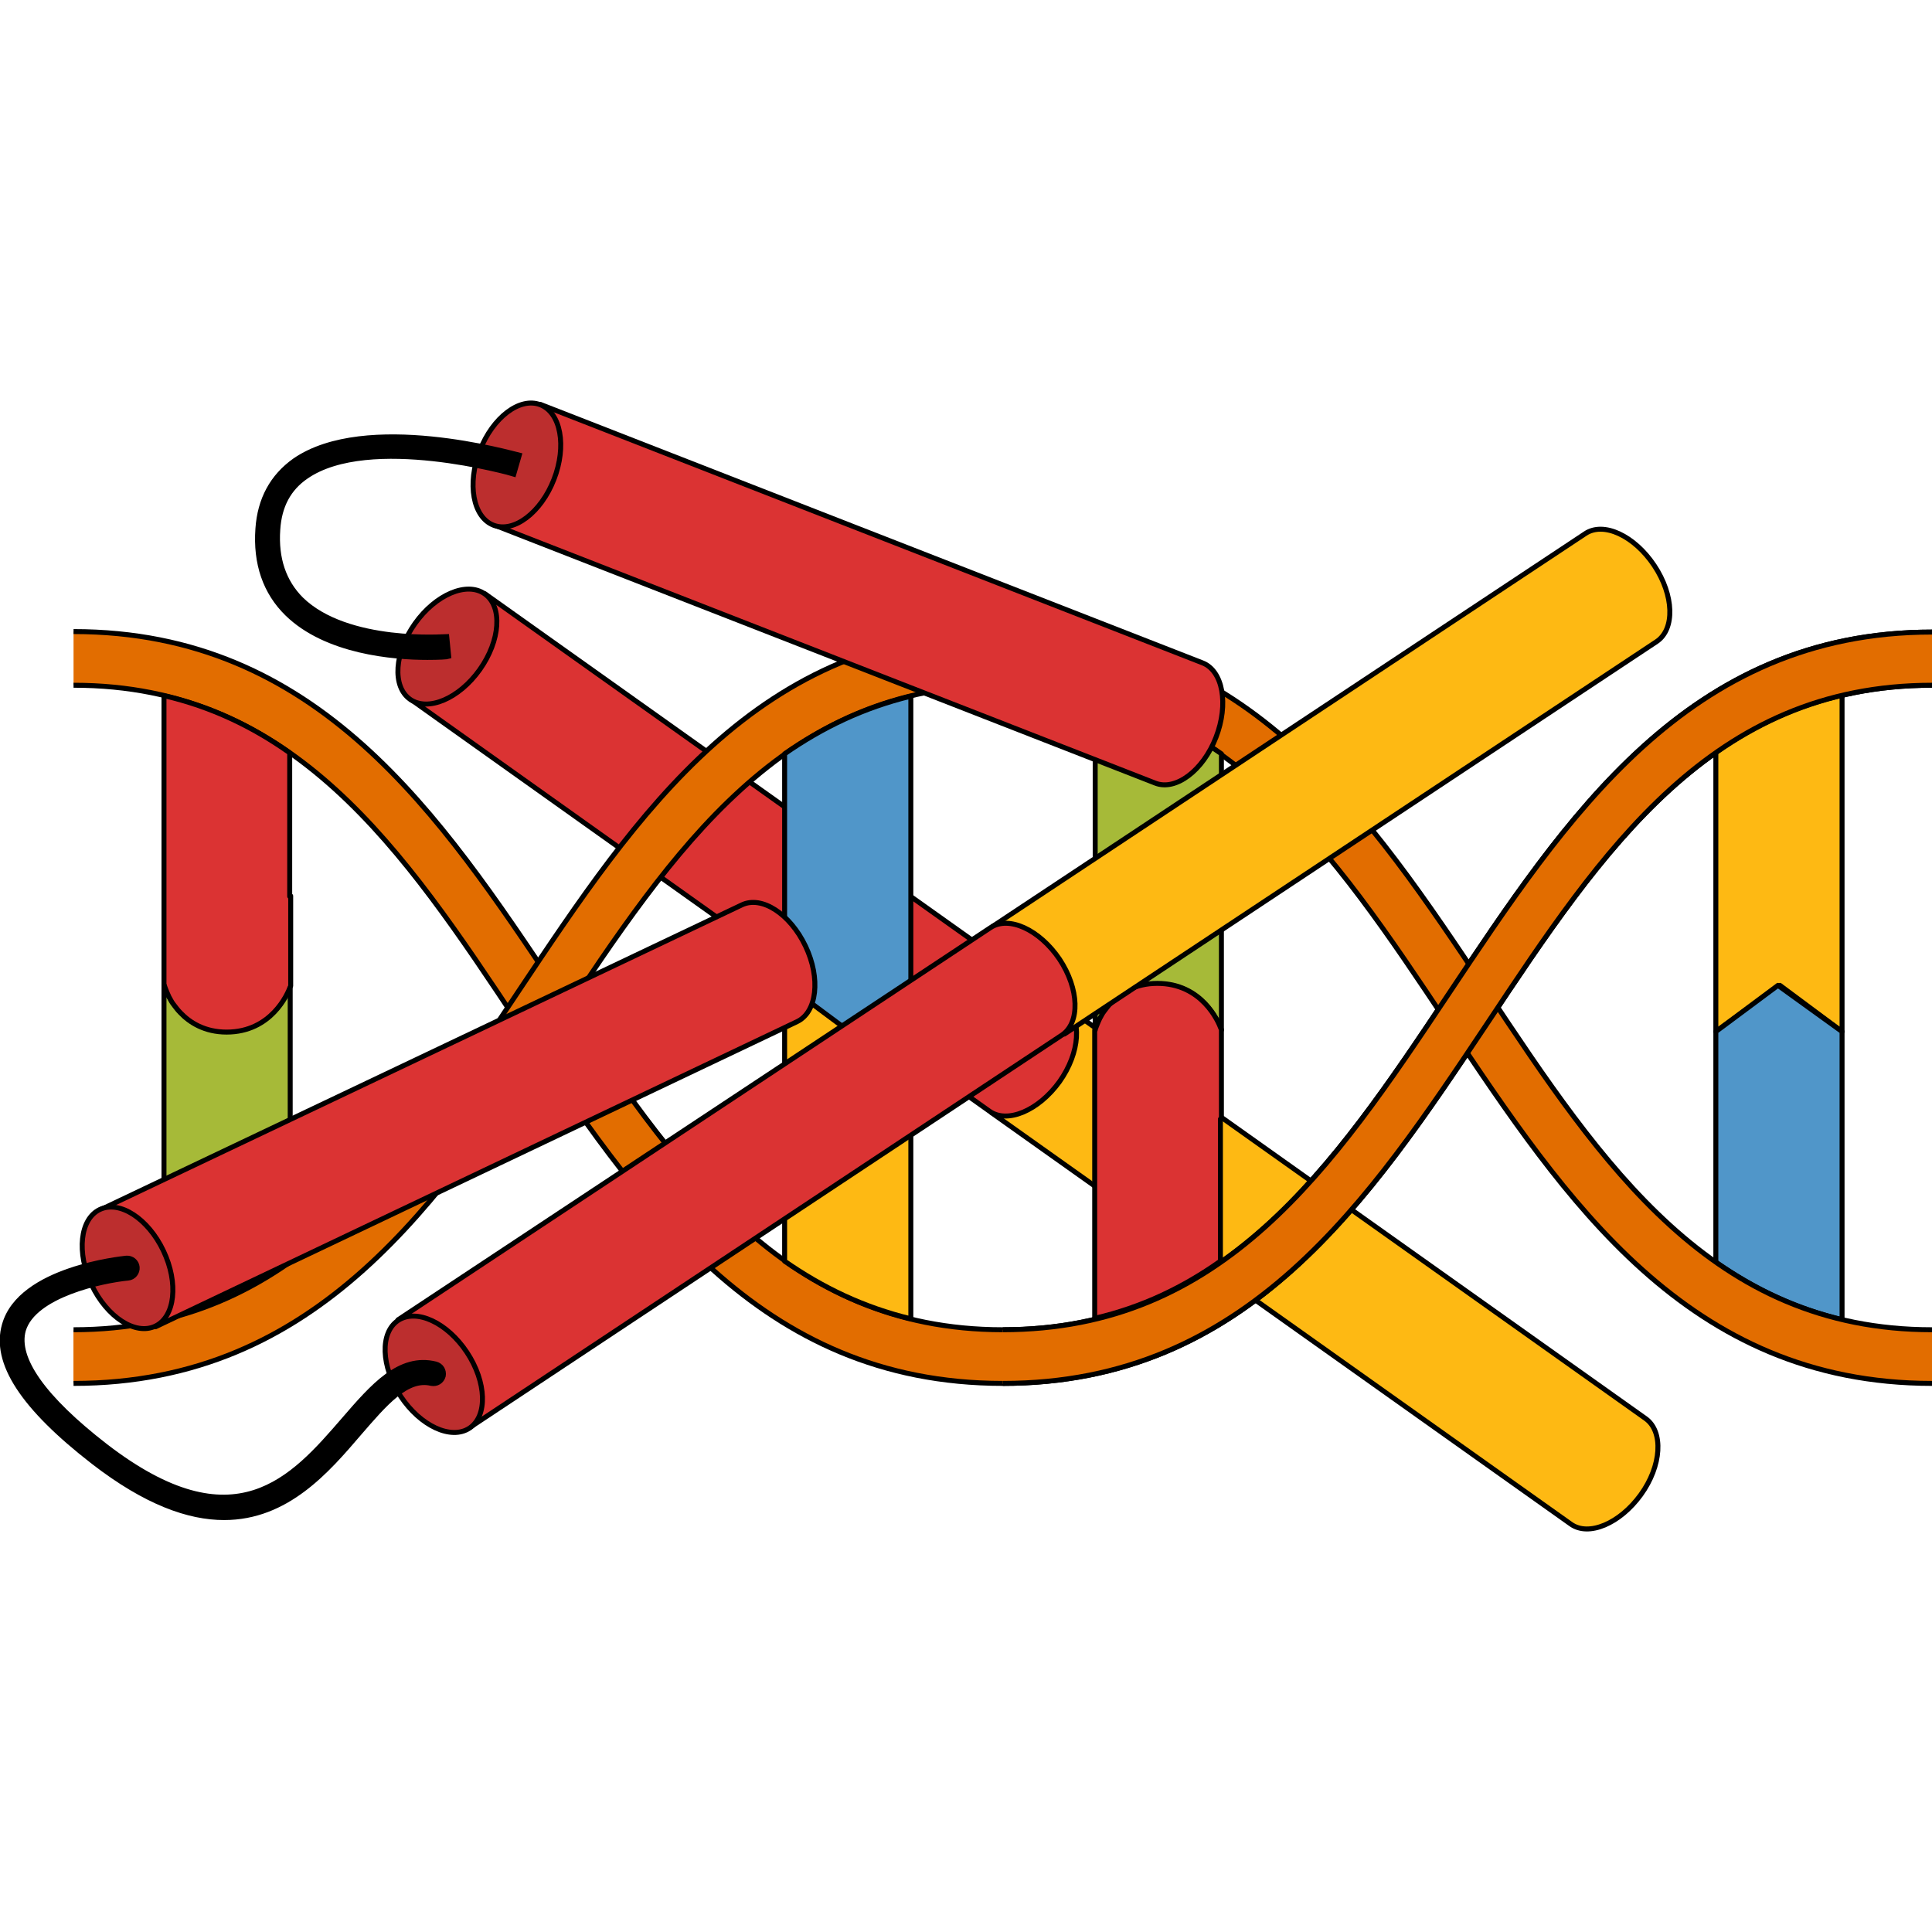 <?xml version="1.0" encoding="utf-8"?>
<!-- Created by: Science Figures, www.sciencefigures.org, Generator: Science Figures Editor -->
<svg version="1.1" id="Layer_1" xmlns="http://www.w3.org/2000/svg" xmlns:xlink="http://www.w3.org/1999/xlink" 
	 width="800px" height="800px" viewBox="0 0 388.8 227.6" xml:space="preserve"
	>
<style type="text/css">
	.st0{fill:#FEB913;stroke:#000000;stroke-linecap:round;stroke-linejoin:round;stroke-miterlimit:10;}
	.st1{fill:#DB3333;stroke:#000000;stroke-linecap:round;stroke-linejoin:round;stroke-miterlimit:10;}
	.st2{fill:#BC2E2E;stroke:#000000;stroke-linecap:round;stroke-linejoin:round;stroke-miterlimit:10;}
	.st3{fill:#E26D00;}
	.st4{fill:none;stroke:#000000;stroke-linejoin:round;stroke-miterlimit:10;}
	.st5{fill:#A6BA38;stroke:#000000;stroke-linecap:round;stroke-linejoin:round;stroke-miterlimit:10;}
	.st6{fill:#5096C9;stroke:#000000;stroke-linecap:round;stroke-linejoin:round;stroke-miterlimit:10;}
	.st7{fill:none;stroke:#000000;stroke-linecap:round;stroke-linejoin:round;stroke-miterlimit:10;}
	.st8{stroke:#000000;stroke-miterlimit:10;}
</style>
<g>
	<g>
		<path class="st0" d="M331.2,204.9l-116.6-82.8l-15.1,21.2l116.6,82.8c3.6,2.6,9.9-0.1,14.1-5.9S334.8,207.5,331.2,204.9z"/>
		<path class="st1" d="M214.2,121.8L97.6,38.9L82.6,60.1L199.1,143c3.6,2.6,9.9-0.1,14.1-5.9C217.4,131.2,217.8,124.3,214.2,121.8z"
			/>
		<ellipse transform="matrix(0.579 -0.815 0.815 0.579 -2.479 94.29)" class="st2" cx="90.1" cy="49.5" rx="13" ry="8"/>
	</g>
	<g>
		<path id="changecolor_26_" class="st3" d="M201.8,197.8c-49.2,0-73.7-36.8-97.4-72.3C81.1,90.4,59.1,57.3,14.8,57.3V46.5
			c49.2,0,73.7,36.8,97.4,72.3c23.3,35,45.4,68.2,89.6,68.2s66.3-32.4,89.6-67.4c23.7-35.5,48.1-73,97.4-73v10.8
			c-44.3,0-66.3,33.1-89.6,68.2C275.5,161,251.1,197.8,201.8,197.8z"/>
		<g>
			<path class="st4" d="M14.8,46.5c49.2,0,73.7,36.8,97.4,72.3c23.3,35,45.4,68.2,89.6,68.2s66.3-32.4,89.6-67.4
				c23.7-35.5,48.1-73,97.4-73"/>
			<path class="st4" d="M388.8,57.3c-44.3,0-66.3,33.1-89.6,68.2c-23.7,35.5-48.1,72.3-97.4,72.3s-73.7-36.8-97.4-72.3
				C81.1,90.4,59.1,57.3,14.8,57.3"/>
		</g>
		<g>
			<g>
				<path class="st5" d="M58.4,117.6c0,46.7,0,25.3,0,55.7c-7.5,5.3-15.9,9.3-25.4,11.6c0-47.2,0-15.5,0-67.3c0,0,2.6,9.3,12.5,9.3
					C55.4,126.9,58.4,117.6,58.4,117.6z"/>
			</g>
		</g>
		<g>
			<path class="st1" d="M58.5,99.7v18.1c0,0,0,0.1-0.1,0.2c-0.5,1.4-3.8,9.1-12.8,9.1c-4.4,0-7.4-1.9-9.3-3.9
				c-0.6-0.6-1-1.2-1.4-1.7s-0.6-1-0.9-1.5c-0.6-1.3-0.9-2.2-0.9-2.2v-0.1H33c0-51.8,0-11.3,0-58.3c9.5,2.2,17.8,6.2,25.3,11.5
				c0,23.8,0,7.8,0,28.9L58.5,99.7z"/>
		</g>
		<g>
			<path class="st0" d="M370.7,59.3c0,47.7,0,15.8,0,67.7l-12.5-9.3l-12.9,9.3c0-46.9,0-25.3,0-56.2
				C352.9,65.5,361.2,61.5,370.7,59.3z"/>
		</g>
		<g>
			<path class="st6" d="M370.7,127c0,51.7,0,11.4,0,58c-9.5-2.3-17.8-6.3-25.4-11.6c0-28.1,0,0.2,0-46.4l12.5-9.3L370.7,127z"/>
		</g>
		<g>
			<g>
				<path class="st3" d="M388.8,197.8c-49.2,0-73.7-36.8-97.4-72.3c-23.3-35-45.4-68.2-89.6-68.2s-66.3,33.1-89.6,68.2
					c-23.7,35.6-48.1,72.3-97.4,72.3V187c44.3,0,66.3-33.1,89.6-68.2c23.7-35.5,48.1-72.3,97.4-72.3s73.7,36.8,97.4,72.3
					c23.3,35.1,45.4,68.2,89.6,68.2V197.8z"/>
			</g>
			<path id="changecolor_25_" class="st3" d="M388.8,197.8c-49.2,0-73.7-36.8-97.4-72.3c-23.3-35-45.4-68.2-89.6-68.2
				s-66.3,33.1-89.6,68.2c-23.7,35.6-48.1,72.3-97.4,72.3V187c44.3,0,66.3-33.1,89.6-68.2c23.7-35.5,48.1-72.3,97.4-72.3
				s73.7,36.8,97.4,72.3c23.3,35.1,45.4,68.2,89.6,68.2V197.8z"/>
			<g>
				<path class="st4" d="M14.8,187c44.3,0,66.3-33.1,89.6-68.2c23.7-35.5,48.1-72.3,97.4-72.3s73.7,36.8,97.4,72.3
					c23.3,35.1,45.4,68.2,89.6,68.2"/>
				<path class="st4" d="M388.8,197.8c-49.2,0-73.7-36.8-97.4-72.3c-23.3-35-45.4-68.2-89.6-68.2s-66.3,33.1-89.6,68.2
					c-23.7,35.6-48.1,72.3-97.4,72.3"/>
			</g>
		</g>
		<g>
			<g>
				<path class="st7" d="M231.5,123"/>
			</g>
		</g>
		<g>
			<path class="st0" d="M183.3,184.8c0-47.7,0-15.6,0-67.5l-12.5,9.3l-12.9-9.3c0,46.9,0,25,0,55.9
				C165.5,178.5,173.8,182.5,183.3,184.8z"/>
		</g>
		<g>
			<path class="st6" d="M183.3,117.3c0-51.7,0-11.2,0-57.8c-9.5,2.3-17.8,6.3-25.4,11.6c0,28.1,0-0.4,0,46.2l12.5,9.3L183.3,117.3z"
				/>
		</g>
		<g>
			<g>
				<path class="st5" d="M245.8,126.7c0-46.7,0-25.3,0-55.6c-7.5-5.3-15.9-9.3-25.4-11.6c0,47.2,0,15.4,0,67.2c0,0,2.6-9.3,12.5-9.3
					C242.8,117.4,245.8,126.7,245.8,126.7z"/>
			</g>
		</g>
		<g>
			<path class="st1" d="M245.8,144.6v-18c0,0,0-0.1-0.1-0.2c-0.5-1.4-3.8-9.1-12.8-9.1c-4.4,0-7.4,1.9-9.3,3.9
				c-0.6,0.6-1,1.2-1.4,1.7c-0.4,0.5-0.6,1-0.9,1.5c-0.6,1.3-0.9,2.2-0.9,2.2v0.1h-0.1c0,51.8,0,11,0,58c9.5-2.2,17.8-6.2,25.3-11.5
				c0-23.8,0-7.6,0-28.6L245.8,144.6L245.8,144.6z"/>
		</g>
		<path id="changecolor_23_" class="st3" d="M201.8,187c44.3,0,66.3-32.4,89.6-67.4c23.7-35.5,48.1-73,97.4-73v10.8
			c-44.3,0-66.3,33.1-89.6,68.2c-23.7,35.5-48.1,72.3-97.4,72.3C201.8,197.8,201.8,187,201.8,187z"/>
		<g>
			<path class="st4" d="M201.8,187c44.3,0,66.3-32.4,89.6-67.4c23.7-35.5,48.1-73,97.4-73"/>
			<path class="st4" d="M388.8,57.3c-44.3,0-66.3,33.1-89.6,68.2c-23.7,35.5-48.1,72.3-97.4,72.3"/>
		</g>
	</g>
	<g>
		<path class="st0" d="M319,26.8l-119.2,79l14.4,21.7l119.2-79c3.7-2.5,3.5-9.3-0.5-15.3S322.7,24.3,319,26.8z"/>
		<path class="st1" d="M199.3,106.1L80.1,185l14.4,21.7l119.2-79c3.7-2.5,3.5-9.3-0.5-15.3C209.2,106.5,203,103.6,199.3,106.1z"/>
		<ellipse transform="matrix(0.834 -0.552 0.552 0.834 -93.648 80.773)" class="st2" cx="87.3" cy="195.9" rx="8" ry="13"/>
	</g>
	<g>
		<path class="st1" d="M149.3,101.5L20.1,162.9l11.2,23.5L160.4,125c4-1.9,4.8-8.7,1.7-15.2C159,103.3,153.3,99.6,149.3,101.5z"/>
		<ellipse transform="matrix(0.903 -0.429 0.429 0.903 -72.447 27.903)" class="st2" cx="25.7" cy="174.6" rx="8" ry="13"/>
	</g>
	<g>
		<path class="st1" d="M242,52.8l-133.2-52l-9.5,24.2l133.2,52c4.1,1.6,9.6-2.5,12.2-9.2S246.1,54.4,242,52.8z"/>
		<ellipse transform="matrix(0.363 -0.932 0.932 0.363 54.153 105.18)" class="st2" cx="104" cy="13" rx="13" ry="8"/>
	</g>
	<g>
		<path class="st8" d="M45.1,224.8c-7.1,0-15.7-3-26.3-11.2c-14.2-11-20.1-20-17.9-27.6c3.2-11.3,23.7-13.3,24.5-13.4
			c1.1-0.1,2.1,0.7,2.2,1.8s-0.7,2.1-1.8,2.2c-5.2,0.5-19,3.4-21.1,10.5c-1.6,5.7,4.1,13.7,16.5,23.3c26.1,20.1,37.7,6.6,48-5.3
			c5.8-6.7,11.2-13,18.5-11.2c1.1,0.3,1.7,1.3,1.5,2.4c-0.3,1.1-1.3,1.7-2.4,1.5c-4.9-1.2-9.3,4-14.5,10
			C65.8,215.4,57.7,224.8,45.1,224.8z"/>
	</g>
	<g>
		<path class="st8" d="M86,51.7c-6.8,0-20.3-1.1-28.2-8.8c-4.4-4.3-6.4-10.1-5.9-17.1c0.4-5.9,2.9-10.5,7.4-13.7
			c14.3-9.9,43.9-1.4,45.2-1.1l-1.1,3.8c-0.3-0.1-29.1-8.3-41.8,0.5c-3.5,2.4-5.4,5.9-5.7,10.7c-0.4,5.8,1.2,10.5,4.7,14
			c9.3,9.1,29.1,7.5,29.3,7.5l0.4,4C90,51.6,88.4,51.7,86,51.7z"/>
	</g>
</g>
</svg>